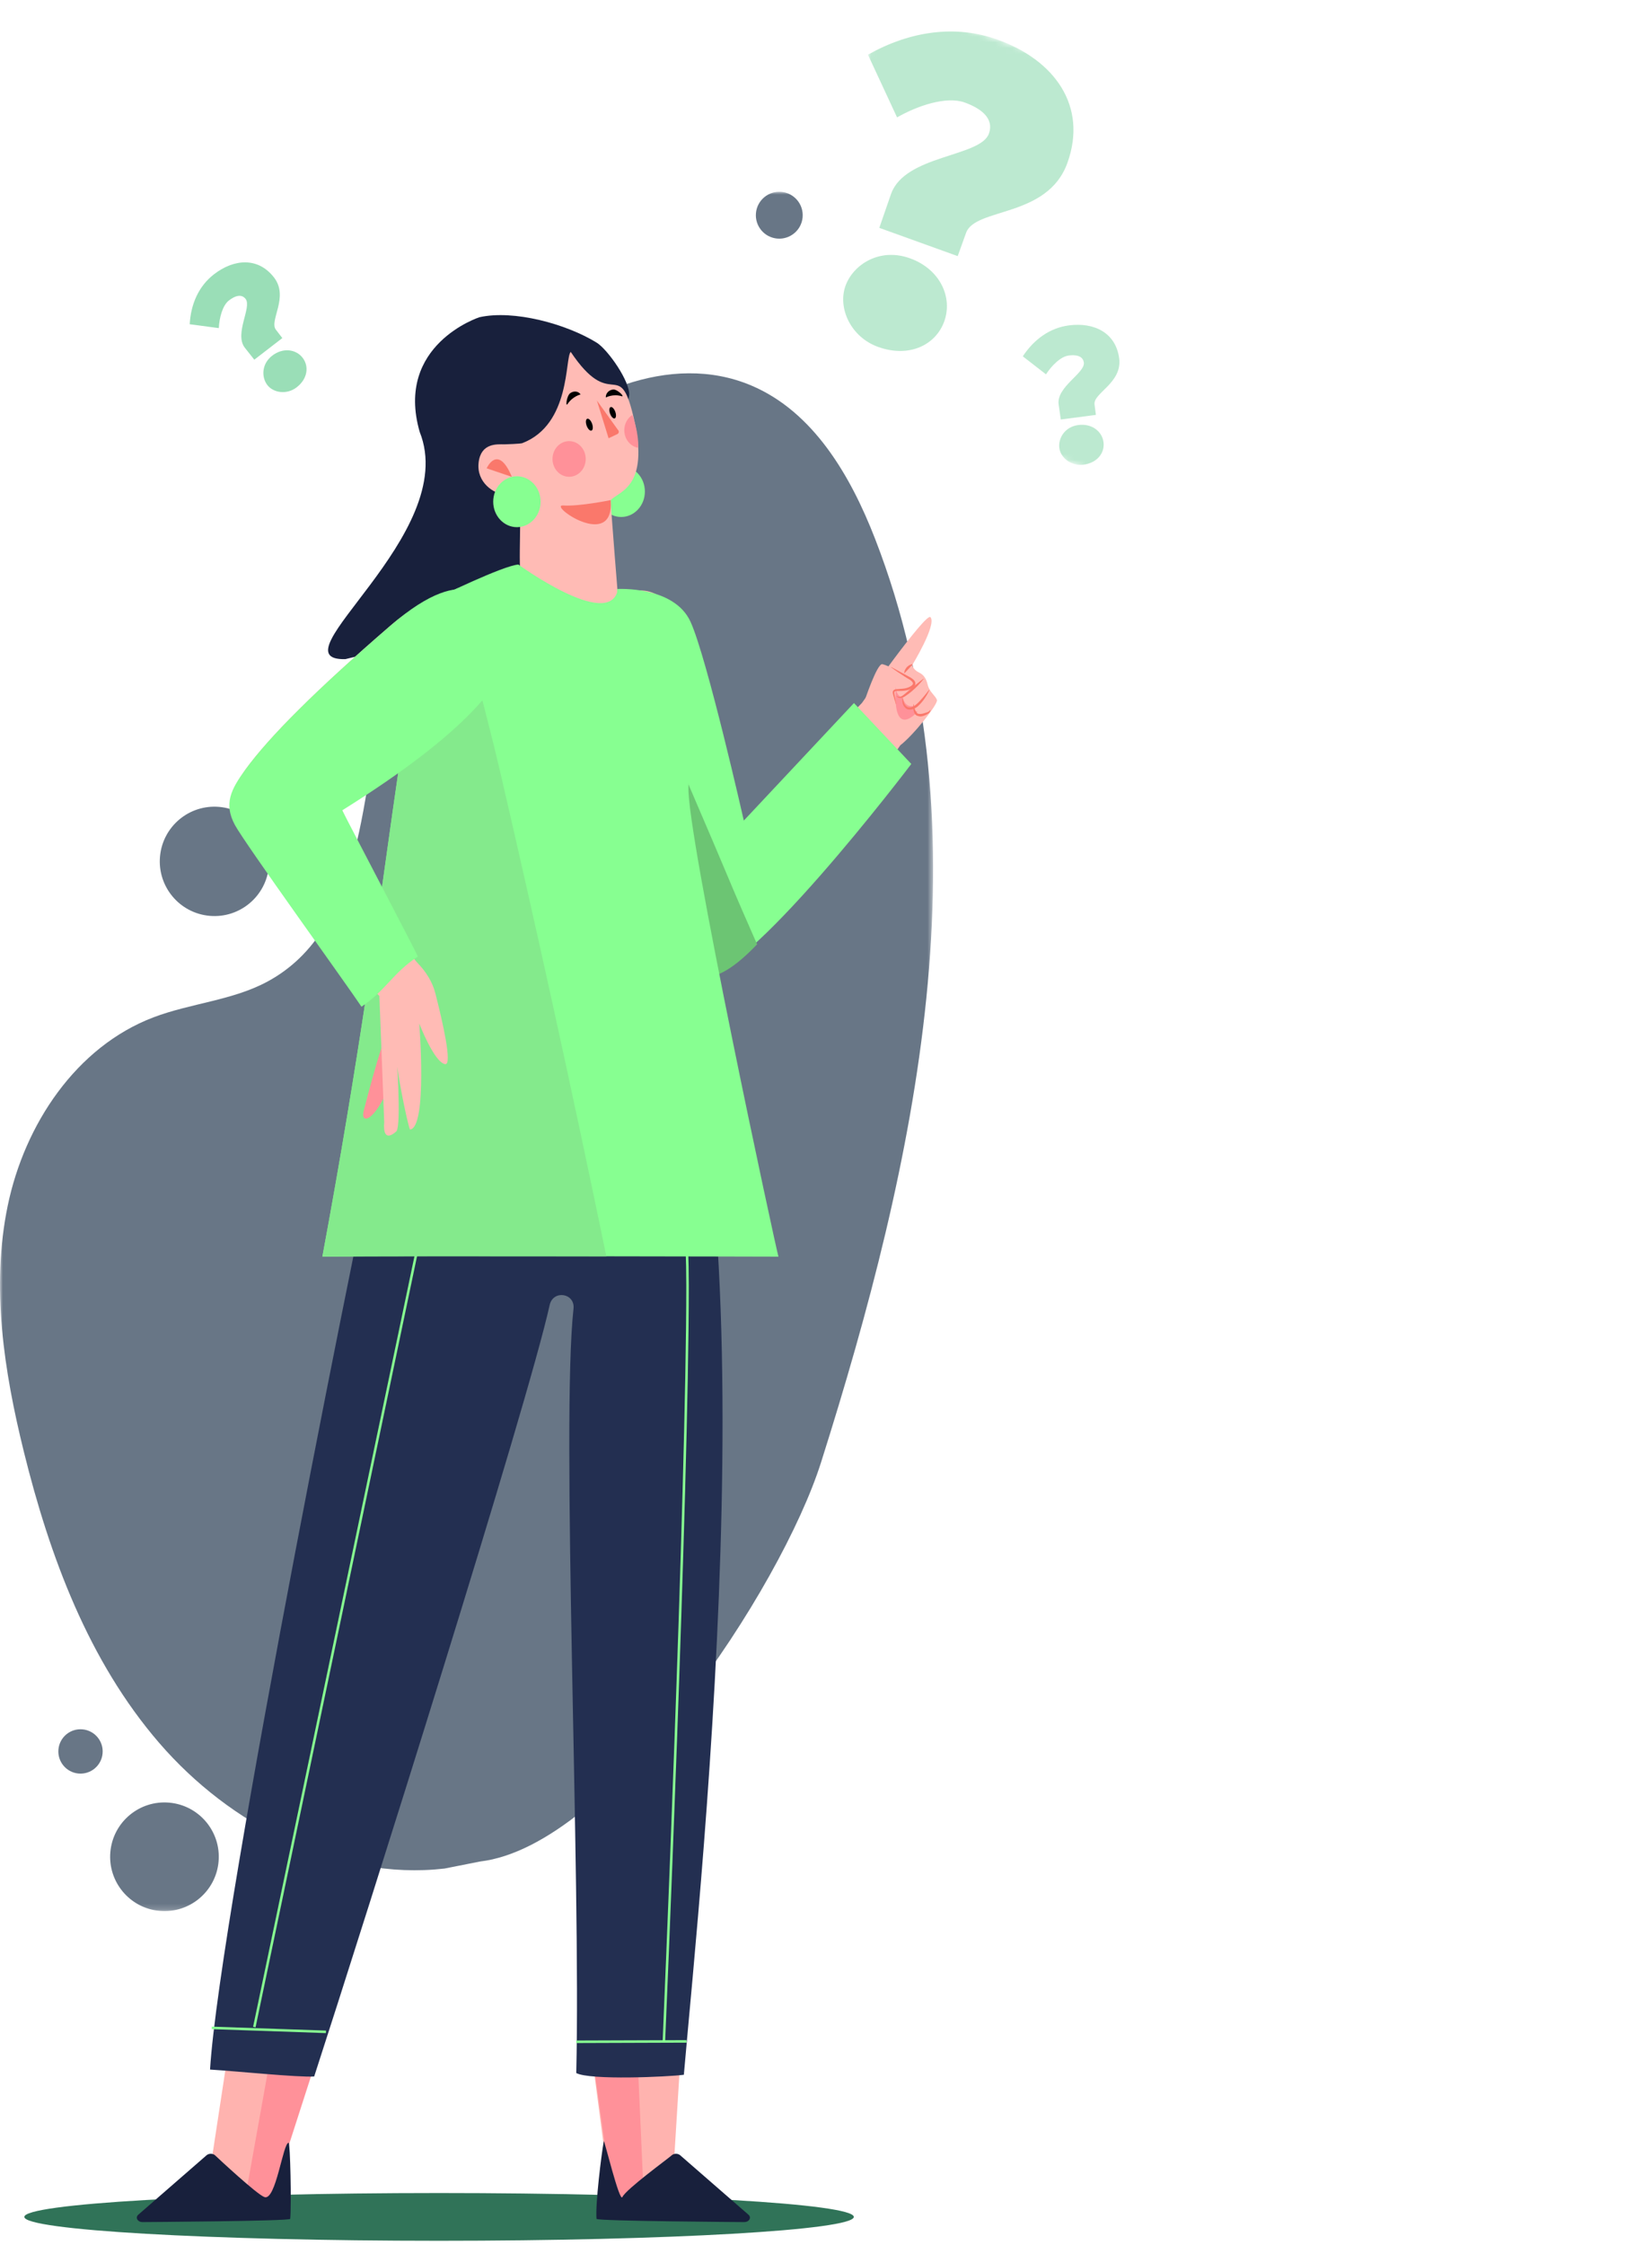 <?xml version="1.0" encoding="UTF-8"?> <svg xmlns="http://www.w3.org/2000/svg" width="293" height="398" viewBox="0 0 293 398" fill="none"> <mask id="mask0_62_293" style="mask-type:luminance" maskUnits="userSpaceOnUse" x="0" y="34" width="166" height="305"> <path d="M165.494 34.001H0V338.819H165.494V34.001Z" fill="white"></path> </mask> <g mask="url(#mask0_62_293)"> <g opacity="0.84"> <path d="M78.818 331.276C59.772 333.454 40.771 323.514 28.241 309.005C15.71 294.495 8.817 275.953 4.222 257.34C0.702 243.082 -1.612 228.128 1.371 213.747C4.353 199.366 13.494 185.575 27.224 180.36C33.849 177.844 41.228 177.38 47.461 174.008C64.792 164.632 64.095 140.301 68.308 121.053C71.647 105.794 79.581 91.572 90.808 80.713C102.033 69.859 118.842 62.267 133.229 68.337C144.257 72.991 150.858 84.338 155.195 95.495C175.399 147.488 162.458 206.068 145.625 259.247C138.541 281.626 108.458 327.252 85.151 330.022" fill="#001934" fill-opacity="0.7"></path> <path d="M28.379 151.853C28.853 146.519 33.561 142.58 38.894 143.053C44.228 143.528 48.167 148.236 47.694 153.57C47.219 158.903 42.512 162.843 37.178 162.368C31.845 161.894 27.904 157.186 28.379 151.853Z" fill="#001934" fill-opacity="0.7"></path> <path d="M134.075 37.788C134.279 35.502 136.295 33.814 138.582 34.017C140.868 34.22 142.556 36.239 142.353 38.524C142.149 40.81 140.132 42.498 137.846 42.295C135.56 42.092 133.871 40.074 134.075 37.788Z" fill="#001934" fill-opacity="0.7"></path> <path d="M10.363 310.161C10.171 312.324 11.768 314.233 13.931 314.425C16.094 314.617 18.003 313.02 18.195 310.857C18.387 308.694 16.79 306.785 14.627 306.593C12.463 306.4 10.555 307.997 10.363 310.161Z" fill="#001934" fill-opacity="0.7"></path> <path d="M38.766 330.038C38.295 335.337 33.616 339.252 28.317 338.781C23.017 338.31 19.101 333.631 19.573 328.332C20.043 323.031 24.723 319.116 30.022 319.587C35.323 320.059 39.237 324.737 38.766 330.038Z" fill="#001934" fill-opacity="0.7"></path> </g> </g> <path d="M151.432 393.03C151.432 390.693 118.499 388.798 77.874 388.798C37.25 388.798 4.317 390.693 4.317 393.03C4.317 395.367 37.25 397.262 77.874 397.262C118.499 397.262 151.432 395.367 151.432 393.03Z" fill="#307358"></path> <path d="M105.558 106.029L111.584 70.161C111.864 67.743 107.79 61.954 105.815 60.74C100.408 57.413 91.126 54.882 85.024 56.242C85.024 56.242 69.989 61.114 74.436 76.571C81.742 94.782 48.147 117.171 61.255 116.858" fill="#18203C"></path> <path d="M105.971 87.142C105.971 84.649 107.853 82.629 110.174 82.629C112.495 82.629 114.377 84.649 114.377 87.142C114.377 89.634 112.495 91.654 110.174 91.654C107.853 91.654 105.971 89.634 105.971 87.142Z" fill="#87FF91"></path> <path d="M92.626 78.568C92.333 78.681 89.745 78.778 89.445 78.777C88.191 78.77 85.297 78.484 84.887 82.007C84.475 85.569 87.635 87.572 89.537 87.684C90.085 87.716 91.352 87.836 91.724 88.271C92.868 89.607 91.658 99.983 92.538 103.621C94.483 111.657 90.35 107.87 90.35 107.87C90.35 107.87 117.179 138.591 109.773 107.846C109.773 107.846 108.223 88.76 108.314 88.662C109.845 87.019 115.689 86.34 112.052 72.708C109.693 63.868 108.263 72.868 101.223 62.386C100.164 63.444 101.275 75.251 92.626 78.568Z" fill="#FFBBB5"></path> <path d="M86.313 83.025C86.313 83.025 88.284 78.56 90.785 84.543Z" fill="#FA786B"></path> <path d="M100.873 78.207C102.499 78.167 103.847 79.551 103.884 81.297C103.92 83.044 102.632 84.491 101.005 84.53C99.379 84.57 98.03 83.186 97.994 81.44C97.957 79.694 99.246 78.246 100.873 78.207Z" fill="#FF9199"></path> <path d="M113.143 79.386C111.794 79.123 110.759 77.873 110.726 76.345C110.701 75.167 111.28 74.125 112.157 73.56C112.157 73.56 113.416 77.059 113.143 79.386Z" fill="#FF9199"></path> <path d="M105.866 71.008L107.938 77.696L109.499 76.956C109.787 76.819 109.833 76.402 109.584 76.196L105.866 71.008Z" fill="#FA786B"></path> <path d="M100.656 71.633C100.266 72.218 100.491 70.178 101.132 69.709C101.773 69.24 102.597 69.341 102.975 69.934C102.975 69.934 101.591 70.228 100.656 71.633Z" fill="black"></path> <path d="M110.25 70.239C110.895 70.434 109.53 68.994 108.758 69.059C107.985 69.122 107.401 69.755 107.451 70.472C107.451 70.472 108.702 69.772 110.25 70.239Z" fill="black"></path> <path d="M104.057 75.494C104.273 76.07 104.66 76.446 104.92 76.334C105.18 76.22 105.215 75.662 104.999 75.086C104.782 74.51 104.396 74.133 104.135 74.246C103.875 74.359 103.84 74.918 104.057 75.494Z" fill="black"></path> <path d="M108.216 73.368C108.424 73.917 108.792 74.277 109.04 74.169C109.29 74.061 109.323 73.528 109.116 72.977C108.909 72.426 108.54 72.069 108.291 72.176C108.042 72.283 108.008 72.817 108.216 73.368Z" fill="black"></path> <path d="M108.315 88.662C108.315 88.662 102.719 89.81 99.893 89.614C97.067 89.418 109.001 97.837 108.315 88.662Z" fill="#FA786B"></path> <path d="M87.476 88.947C87.476 86.456 89.358 84.434 91.68 84.434C94.001 84.434 95.883 86.456 95.883 88.947C95.883 91.44 94.001 93.46 91.68 93.46C89.358 93.46 87.476 91.44 87.476 88.947Z" fill="#87FF91"></path> <path d="M105.244 366.418L107.279 381.941C107.279 381.941 110.546 392.236 113.578 388.251C116.61 384.266 119.61 382.16 119.61 382.16L120.605 366.02L105.244 366.418Z" fill="#FFB3AF"></path> <path d="M113.178 366.997L114.312 392.604C114.312 392.604 104.717 394.153 108.282 387.256L105.575 368.123L113.178 366.997Z" fill="#FF9199"></path> <path d="M120.611 382.078L132.718 392.615C133.339 393.11 132.896 393.943 132.011 393.949C132.011 393.949 105.838 393.789 105.8 393.379C105.566 390.832 106.667 381.903 107.093 379.585C107.154 379.251 109.894 390.566 110.385 389.512C111.037 388.112 118.569 382.645 119.127 382.117C119.502 381.761 120.198 381.748 120.611 382.078Z" fill="#18203C"></path> <path d="M55.484 366.418L49.991 381.941C49.991 381.941 46.725 392.236 43.693 388.251C40.661 384.266 37.659 382.16 37.659 382.16L40.122 366.02L55.484 366.418Z" fill="#FFB3AF"></path> <path d="M47.551 366.997L42.96 392.604C42.96 392.604 52.556 394.153 48.99 387.256L55.154 368.123L47.551 366.997Z" fill="#FF9199"></path> <path d="M36.664 382.078L24.556 392.615C23.936 393.11 24.378 393.943 25.264 393.949C25.264 393.949 51.437 393.789 51.475 393.379C51.709 390.832 51.473 379.885 51.193 379.885C50.174 379.885 48.945 390.276 46.889 389.512C45.511 389.001 38.706 382.645 38.148 382.117C37.773 381.761 37.077 381.748 36.664 382.078Z" fill="#18203C"></path> <path d="M80.637 161.234C75.086 171.771 72.151 179.489 68.962 192.886C65.263 208.422 38.999 338.647 37.253 366.908C42.179 367.215 52.843 368.31 55.723 368.138C64.89 339.934 93.56 249.133 97.49 231.365C98.094 228.634 102.024 229.234 101.718 232.022C99.487 252.311 103.045 332.772 102.204 367.522C104.595 368.83 118.527 368.202 121.289 367.83C124.292 333.028 138.441 203.408 114.377 160.702C103.374 159.073 91.795 160.877 80.637 161.234Z" fill="#232F51"></path> <path d="M110.595 161.154C110.595 161.154 121.943 191.188 121.943 227.946C121.943 264.705 117.74 362.126 117.74 362.126" stroke="#87FF91" stroke-width="0.444" stroke-miterlimit="10"></path> <path d="M45.108 359.373L86.404 162.267" stroke="#87FF91" stroke-width="0.444" stroke-miterlimit="10"></path> <mask id="mask1_62_293" style="mask-type:luminance" maskUnits="userSpaceOnUse" x="66" y="159" width="48" height="46"> <path d="M113.666 159.738H66.045V204.929H113.666V159.738Z" fill="white"></path> </mask> <g mask="url(#mask1_62_293)"> <path d="M113.668 159.74L66.046 204.931C66.046 204.931 73.13 176.928 81.177 160.703L113.668 159.74Z" fill="black"></path> </g> <path d="M102.203 361.981L121.762 361.914" stroke="#87FF91" stroke-width="0.444" stroke-miterlimit="10"></path> <path d="M37.561 359.519L57.812 360.22" stroke="#87FF91" stroke-width="0.444" stroke-miterlimit="10"></path> <path d="M159.667 132.142C159.667 132.142 130.054 176.237 123.115 170.98C123.115 170.98 115.154 164.946 119.157 140.311C119.165 137.918 119.175 136.26 119.096 135.885C119.096 135.885 117.375 111.563 113.652 106.526C113.245 105.974 112.01 104.945 112.174 104.901C123.546 101.849 127.896 132.544 131.031 146.745C131.161 147.334 152.867 124.635 152.867 124.635C152.867 124.635 164.237 108.493 165.03 109.416C166.179 110.753 161.774 117.951 161.774 117.951C161.774 117.951 162.061 118.774 162.923 119.185C163.786 119.596 164.265 120.214 164.551 121.448C164.839 122.681 165.988 123.401 166.179 124.121C166.371 124.841 162.093 130.257 159.667 132.142Z" fill="#FFBBB5"></path> <path d="M153.25 124.534C153.25 124.534 155.548 117.541 156.506 117.747C157.464 117.952 161.677 119.906 161.582 121.655C161.485 123.403 157.846 121.963 157.846 121.963C157.846 121.963 158.517 125.871 156.697 126.385C154.877 126.899 153.25 124.534 153.25 124.534Z" fill="#FFBBB5"></path> <path d="M158.899 121.654C158.899 121.654 158.803 123.402 160.145 123.711C160.145 123.711 160.432 125.562 162.156 125.15C162.156 125.15 161.677 125.973 162.73 126.179C162.73 126.179 158.229 131.423 158.899 121.654Z" fill="#FF9199"></path> <path d="M158.027 118.285C158.82 118.901 159.645 119.437 160.473 119.961C160.863 120.242 161.363 120.449 161.653 120.726C161.973 121.034 162.003 121.244 161.79 121.448C161.561 121.693 161.106 121.904 160.689 121.999C160.252 122.11 159.78 122.119 159.298 122.161C159.176 122.171 159.066 122.167 158.895 122.191C158.749 122.211 158.491 122.288 158.382 122.536C158.287 122.779 158.363 122.944 158.383 123.054L158.475 123.413C158.622 123.888 158.745 124.366 158.914 124.837L158.957 124.829L158.707 123.372C158.685 123.135 158.573 122.873 158.645 122.663C158.761 122.454 159.062 122.513 159.294 122.508C160.261 122.519 161.341 122.453 162.114 121.757C162.294 121.578 162.401 121.302 162.341 121.043C162.283 120.784 162.108 120.58 161.921 120.418C161.534 120.093 161.072 119.908 160.646 119.659L158.047 118.246L158.027 118.285Z" fill="#FA786B"></path> <path d="M161.851 117.732C161.607 117.763 161.428 117.85 161.258 117.943C161.088 118.038 160.968 118.174 160.821 118.287C160.723 118.442 160.595 118.572 160.52 118.747C160.443 118.919 160.376 119.101 160.372 119.336L160.406 119.365C160.918 118.847 161.41 118.312 161.885 117.761L161.851 117.732Z" fill="#FA786B"></path> <path d="M163.795 120.33C163.349 120.633 162.959 120.964 162.562 121.283C162.166 121.602 161.8 121.946 161.393 122.245C161.032 122.585 160.612 122.902 160.248 123.208C160.071 123.355 159.882 123.469 159.684 123.507C159.477 123.566 159.244 123.533 159.032 123.377L158.995 123.402C159.146 123.628 159.421 123.742 159.684 123.743C159.952 123.745 160.204 123.637 160.427 123.506C160.869 123.229 161.278 122.916 161.68 122.588C162.471 121.919 163.19 121.17 163.83 120.358L163.795 120.33Z" fill="#FA786B"></path> <path d="M160.045 123.714C160.016 124.311 160.007 125.022 160.636 125.565C160.946 125.833 161.424 125.857 161.776 125.761C162.143 125.666 162.44 125.486 162.708 125.292C163.211 124.851 163.602 124.385 163.954 123.884C164.3 123.38 164.621 122.862 164.855 122.284L164.82 122.257C164.457 122.736 164.079 123.203 163.688 123.66C163.294 124.111 162.901 124.573 162.433 124.94C161.993 125.3 161.349 125.612 160.827 125.273C160.33 124.932 160.202 124.276 160.09 123.706L160.045 123.714Z" fill="#FA786B"></path> <path d="M162.038 124.841C161.932 125.221 161.95 125.622 162.048 126.005C162.1 126.199 162.149 126.395 162.293 126.607C162.348 126.699 162.517 126.837 162.657 126.886C162.766 126.931 162.881 126.964 162.996 126.984C163.453 127.097 163.915 126.877 164.216 126.749C164.364 126.664 164.545 126.582 164.736 126.436C164.914 126.275 165 126.082 165.047 125.884L165.012 125.856C164.894 125.993 164.768 126.127 164.611 126.211C164.456 126.294 164.274 126.329 164.099 126.386C163.753 126.51 163.402 126.603 163.045 126.567C162.651 126.577 162.453 126.232 162.324 125.896C162.194 125.56 162.093 125.202 162.084 124.842L162.038 124.841Z" fill="#FA786B"></path> <path d="M109.448 104.425C109.448 104.425 119.538 103.796 122.475 110.24C125.412 116.684 131.924 145.478 131.924 145.478L151.462 124.642L161.627 135.442C161.627 135.442 131.286 175.506 123.88 173.038C116.473 170.57 109.363 113.21 109.448 104.425Z" fill="#87FF91"></path> <path d="M111.713 112.258C116.413 126.617 122.903 140.656 128.733 154.583C130.533 158.883 132.392 163.156 134.277 167.417C130.694 171.184 126.831 174.02 123.881 173.037C117.198 170.81 110.757 123.898 109.626 108.301C110.314 109.625 111.014 110.941 111.713 112.258Z" fill="#6CC573"></path> <path d="M109.541 104.741C109.22 105.575 122.48 131.269 122.099 139.45C121.715 147.691 137.658 221.549 138.066 222.789C138.066 222.789 71.343 222.606 57.175 222.789C70.304 152.062 70.304 122.416 77.948 105.794C77.948 105.794 89.154 100.304 91.939 100.084C91.939 100.084 107.785 111.617 109.541 104.741Z" fill="#87FF91"></path> <path d="M77.951 105.795C77.951 105.795 79.327 105.121 81.233 104.236C82.865 115.056 86.124 125.706 88.588 136.309C91.768 149.993 94.867 163.694 97.886 177.414C101.204 192.498 104.416 207.605 107.545 222.728C87.978 222.7 64.857 222.691 57.177 222.791C70.306 152.063 70.306 122.418 77.951 105.795Z" fill="#84EA8C"></path> <path d="M68.424 184.622C68.8 181.733 66.713 188.333 64.501 196.958C63.809 199.655 67.023 198.763 69.824 190.339L68.424 184.622Z" fill="#FF9199"></path> <path d="M43.142 146.098C41.109 142.32 40.989 139.926 43.485 136.484C47.766 130.58 56.221 122.169 69.264 110.91C83.477 98.641 87.67 113.1 87.67 113.1C87.67 113.1 63.352 140.966 60.701 143.66C63.761 150.203 69.454 163.769 73.381 169.87C73.603 170.215 73.848 170.514 74.098 170.771C75.544 172.262 76.691 174.052 77.221 176.128C78.49 181.09 80.285 188.903 78.942 188.662C76.979 188.311 74.362 181.461 74.362 181.461C74.362 181.461 75.834 199.902 72.727 200.253C72.4 199.902 69.947 188.311 70.273 186.203C70.273 186.203 71.264 199.739 70.273 200.604C67.656 202.888 68.147 199.024 68.147 199.024L67.287 176.574C67.287 176.574 50.493 159.751 43.142 146.098Z" fill="#FFBBB5"></path> <path d="M60.702 143.66C61.302 144.941 73.35 167.875 74.118 169.587C69.731 172.415 68.452 175.571 64.113 178.48C61.651 174.764 43.435 149.553 41.665 146.263C39.631 142.484 40.99 139.927 43.486 136.484C47.767 130.58 56.221 122.169 69.266 110.91C83.478 98.642 86.823 107.595 86.823 107.595C86.823 107.595 105.411 115.724 60.702 143.66Z" fill="#87FF91"></path> <mask id="mask2_62_293" style="mask-type:luminance" maskUnits="userSpaceOnUse" x="134" y="0" width="159" height="112"> <path d="M157.432 -0L292.738 48.749L270.304 111.015L134.998 62.267L157.432 -0Z" fill="white"></path> </mask> <g mask="url(#mask2_62_293)"> <g opacity="0.66"> <path d="M161.397 45.794C166.733 47.717 169.014 52.7 167.471 56.984C165.954 61.193 161.225 63.479 155.737 61.502C150.852 59.742 148.55 54.582 149.958 50.674C151.312 46.916 155.986 43.845 161.397 45.794ZM153.938 9.697C161.392 5.505 169.456 4.334 176.972 7.042C186.968 10.643 192.965 18.748 189.31 28.895C185.79 38.665 172.972 36.764 171.347 41.274L169.858 45.408L155.954 40.398L158.045 34.358C160.536 27.444 173.894 27.841 175.384 23.707C176.413 20.851 173.725 19.119 171.094 18.171C167.863 17.007 162.743 18.728 159.104 20.814L153.938 9.697Z" fill="#9ADEB7"></path> <path d="M191.249 75.35C193.638 75.037 195.47 76.474 195.72 78.392C195.968 80.276 194.627 82.061 192.17 82.382C189.983 82.669 188.11 81.169 187.881 79.419C187.66 77.737 188.825 75.667 191.249 75.35ZM181.404 63.173C183.404 60.138 186.22 58.126 189.586 57.686C194.06 57.1 197.903 58.992 198.498 63.534C199.072 67.909 193.862 69.686 194.126 71.706L194.37 73.556L188.143 74.372L187.757 71.684C187.352 68.588 192.473 66.138 192.23 64.287C192.062 63.009 190.711 62.878 189.533 63.032C188.086 63.222 186.488 64.868 185.519 66.365L181.404 63.173Z" fill="#9ADEB7"></path> </g> </g> <path d="M48.281 63.053C50.188 61.581 52.494 61.901 53.676 63.433C54.837 64.937 54.577 67.153 52.615 68.668C50.87 70.015 48.495 69.663 47.417 68.265C46.38 66.922 46.346 64.547 48.281 63.053ZM33.647 57.482C33.848 53.854 35.27 50.699 37.956 48.625C41.529 45.867 45.801 45.569 48.601 49.195C51.298 52.688 47.69 56.845 48.934 58.456L50.075 59.935L45.105 63.771L43.419 61.643C41.511 59.171 44.703 54.477 43.563 52.999C42.775 51.979 41.54 52.545 40.601 53.271C39.446 54.163 38.893 56.391 38.809 58.171L33.647 57.482Z" fill="#9ADEB7"></path> </svg> 